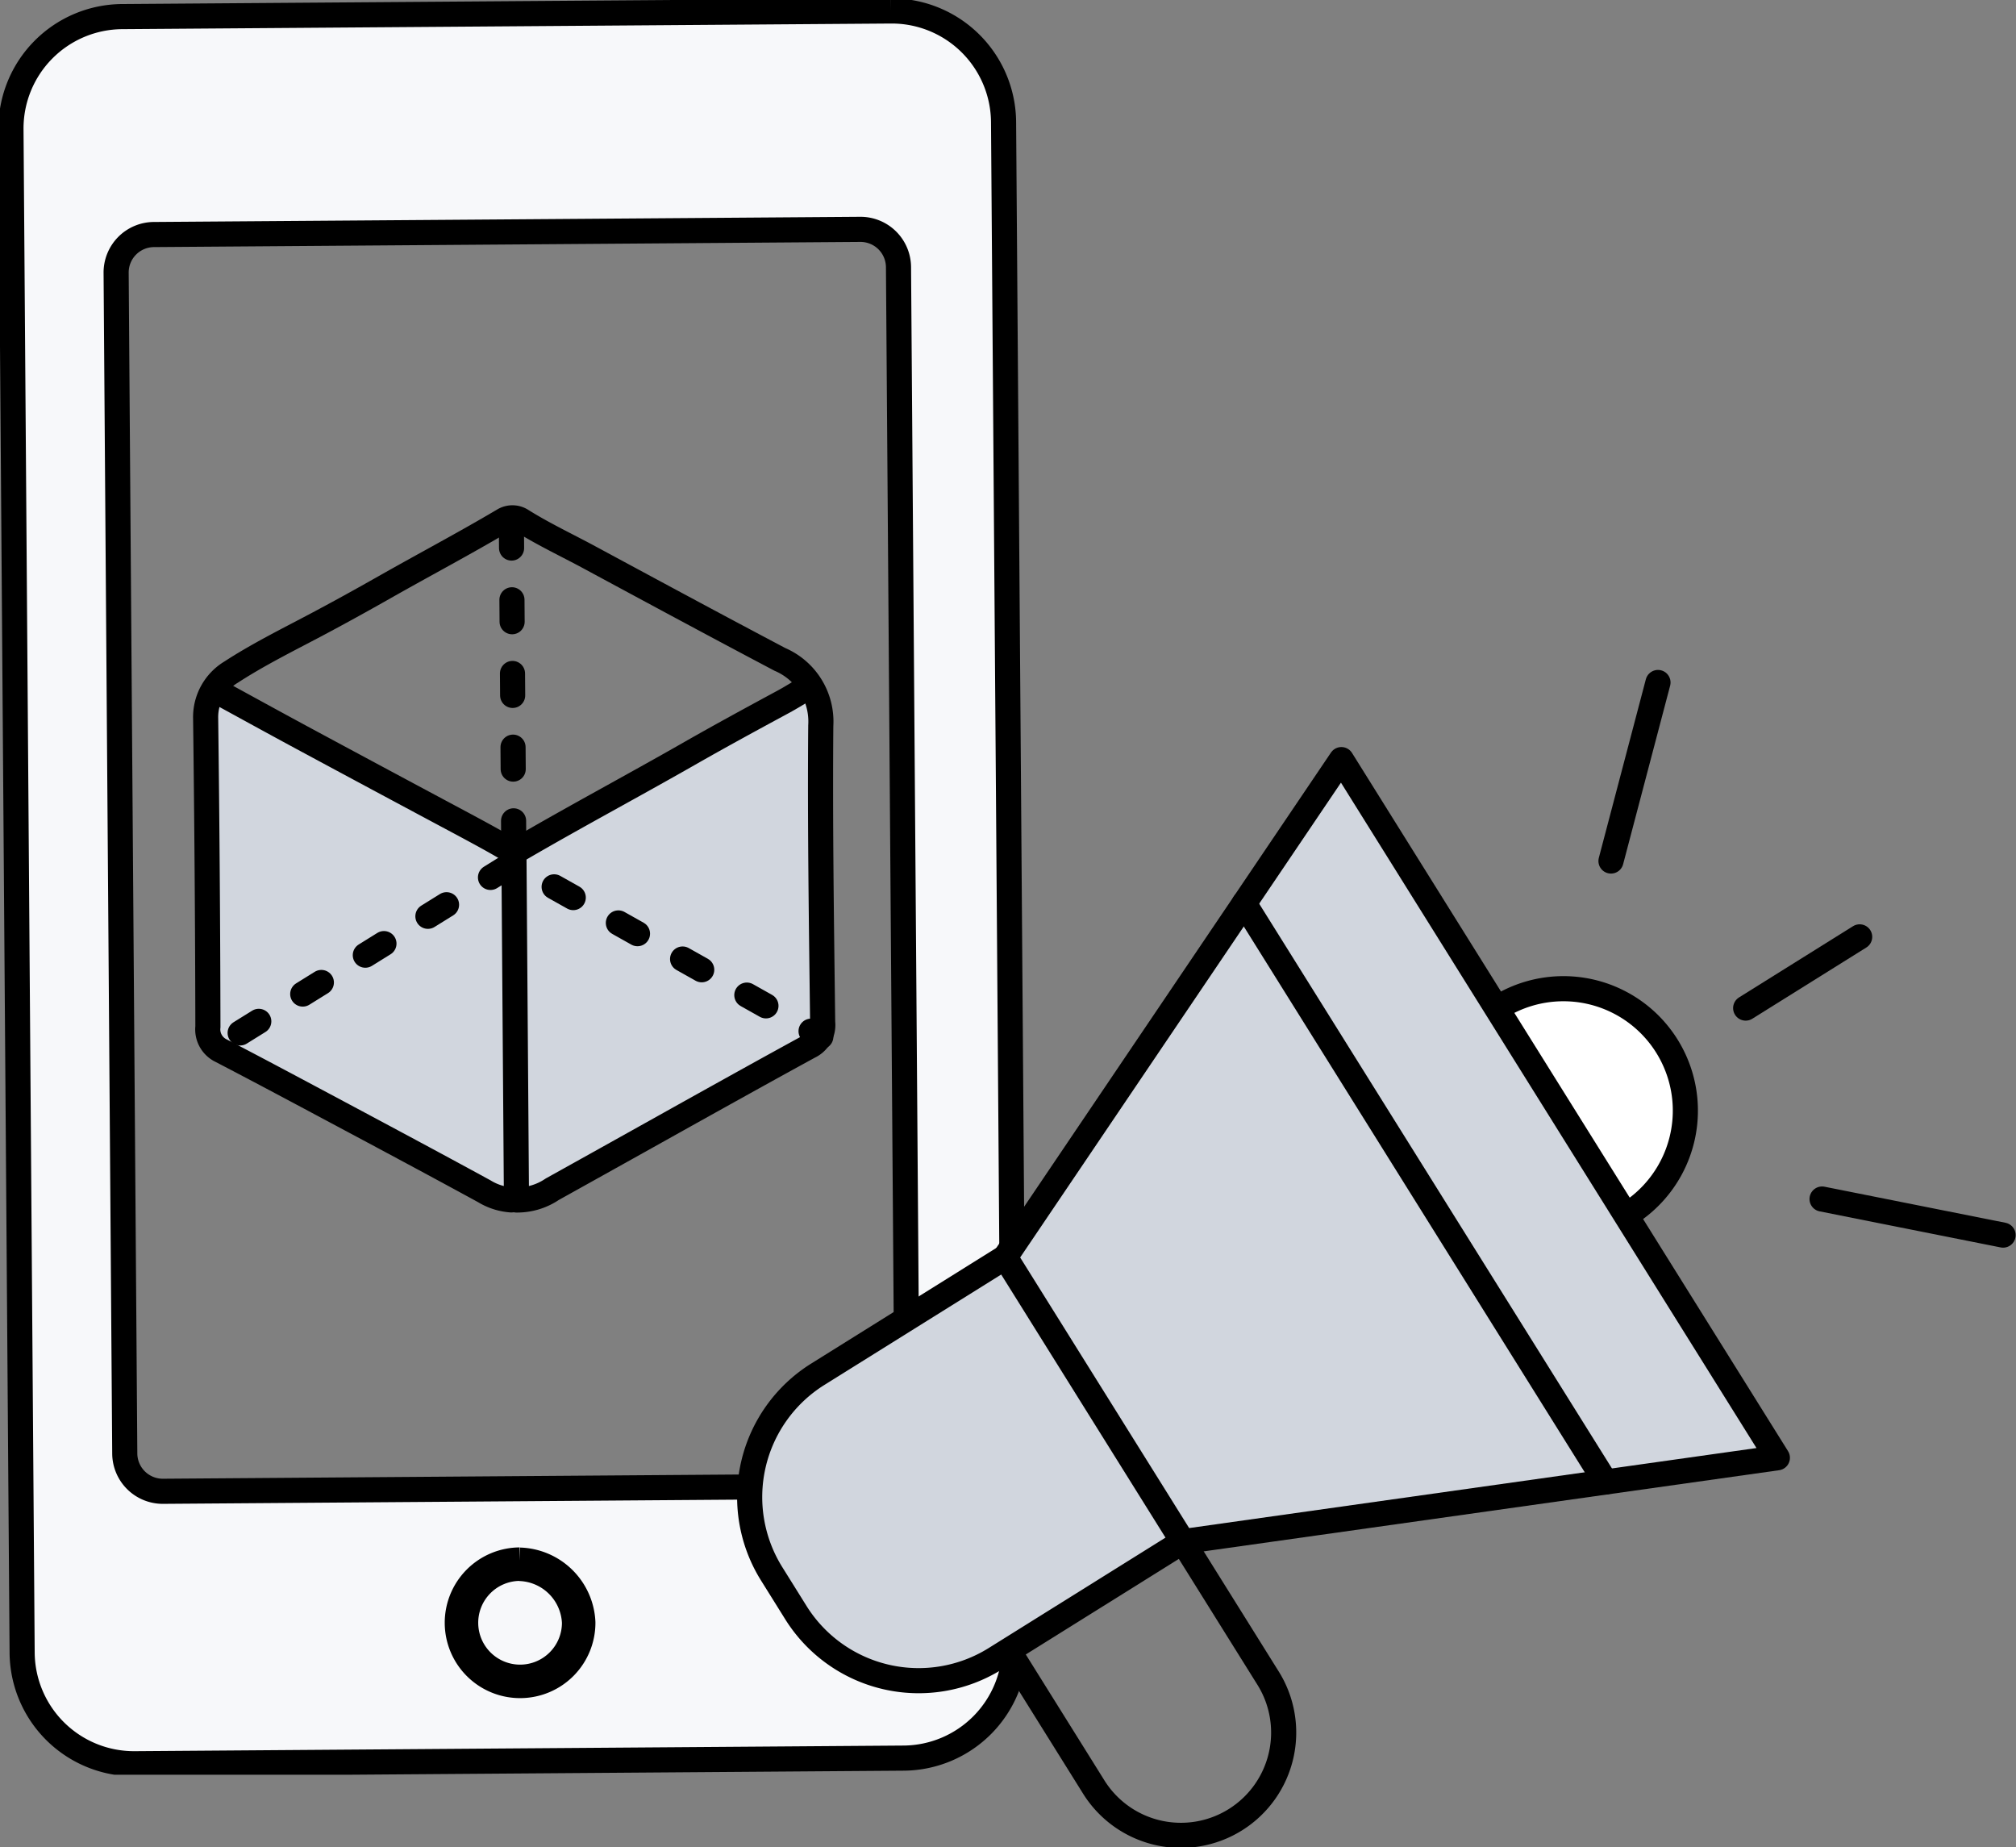 <svg xmlns="http://www.w3.org/2000/svg" xmlns:xlink="http://www.w3.org/1999/xlink" width="120.406" height="110.314" viewBox="0 0 120.406 110.314"><rect x="0" y="0" width="120.406" height="110.314" fill="#808080" stroke="none"/><defs><clipPath id="a"><rect width="61.26" height="105.975" fill="none"/></clipPath><clipPath id="b"><rect width="76.406" height="70.331" fill="none"/></clipPath></defs><g transform="translate(-1185 -4515)"><g transform="translate(1185 4515)"><g clip-path="url(#a)"><path d="M53.292.75l-45.9.336A6.682,6.682,0,0,0,.75,7.806v.022l.667,90.943a6.682,6.682,0,0,0,6.72,6.644h.022l45.9-.336a6.682,6.682,0,0,0,6.644-6.72v-.022L60.033,7.394A6.682,6.682,0,0,0,53.314.75h-.022m.986,85.8a2.269,2.269,0,0,1-2.25,2.287h0l-42.19.309A2.27,2.27,0,0,1,7.547,86.9v0L7.031,16.386A2.269,2.269,0,0,1,9.281,14.1h0l42.19-.309a2.27,2.27,0,0,1,2.287,2.251v0Z" transform="translate(-0.095 -0.095)" fill="#f7f8fa"/><path d="M53.292.75l-45.9.336A6.682,6.682,0,0,0,.75,7.806v.022l.667,90.943a6.682,6.682,0,0,0,6.72,6.644h.022l45.9-.336a6.682,6.682,0,0,0,6.644-6.72v-.022L60.033,7.394A6.682,6.682,0,0,0,53.314.75h-.022m.986,85.8a2.269,2.269,0,0,1-2.25,2.287h0l-42.19.309A2.27,2.27,0,0,1,7.547,86.9v0L7.031,16.386A2.269,2.269,0,0,1,9.281,14.1h0l42.19-.309a2.27,2.27,0,0,1,2.287,2.251v0Z" transform="translate(-0.095 -0.095)" fill="none" stroke="#000" stroke-width="1.5"/><path d="M32.562,77.642l-18.439-9.5.115-20.792L32.408,56.7Z" transform="translate(-1.786 -5.987)" fill="#d1d6de"/><path d="M53.441,67.746,35.192,77.669l-.257-20.54L52.96,46.218Z" transform="translate(-4.417 -5.843)" fill="#d1d6de"/><line x2="0.142" y2="19.295" transform="translate(30.544 31.416)" fill="none" stroke="#000" stroke-linecap="round" stroke-linejoin="round" stroke-width="1.5" stroke-dasharray="1.31 3.09"/><path d="M16.419,69.143,32.7,59.032,51.1,69.367" transform="translate(-2.076 -7.463)" fill="none" stroke="#000" stroke-linecap="round" stroke-linejoin="round" stroke-width="1.5" stroke-dasharray="1.31 3.09"/><path d="M14.873,47.24c1.675.915,3.348,1.836,5.025,2.741q4.818,2.595,9.646,5.173c.908.488,1.817.977,2.705,1.5a.527.527,0,0,0,.646-.005c3.347-1.951,6.768-3.773,10.133-5.695,1.848-1.055,3.724-2.076,5.6-3.089.511-.275,1-.586,1.5-.881" transform="translate(-1.88 -5.94)" fill="none" stroke="#000" stroke-linecap="round" stroke-linejoin="round" stroke-width="1.5"/><path d="M32.47,55.413l.152,20.718a3.737,3.737,0,0,0,2.139-.643Q38.873,73.2,42.987,70.9c2.371-1.319,4.741-2.639,7.122-3.939a1.413,1.413,0,0,0,.8-1.441c-.072-5.9-.161-11.806-.112-17.708a4.037,4.037,0,0,0-2.442-3.962l-1.621-.858c-3.088-1.638-6.435-3.444-9.782-5.249-1.336-.72-2.71-1.365-4-2.171a1.021,1.021,0,0,0-1.106-.024c-2.347,1.389-4.757,2.661-7.127,4.006-1.377.781-2.769,1.549-4.172,2.291-1.676.885-3.381,1.733-4.965,2.763a3.131,3.131,0,0,0-1.524,2.759q.117,9.211.135,18.423A1.406,1.406,0,0,0,15,67.222c2.028,1.054,4.046,2.13,6.062,3.206,3.219,1.719,6.44,3.436,9.641,5.183a3.554,3.554,0,0,0,1.6.514c.371.01.316-.59.314-.372" transform="translate(-1.776 -4.475)" fill="none" stroke="#000" stroke-linecap="round" stroke-linejoin="round" stroke-width="1.5"/><path d="M35.033,106.919a3.5,3.5,0,1,0,3.518,3.483v0a3.64,3.64,0,0,0-3.526-3.475" transform="translate(-3.989 -13.517)" fill="#f7f8fa"/><path d="M35.033,106.919a3.5,3.5,0,1,0,3.518,3.483v0a3.64,3.64,0,0,0-3.526-3.475" transform="translate(-3.989 -13.517)" fill="none" stroke="#000" stroke-width="2"/></g></g><g transform="translate(1229 4554.982)"><path d="M29.44,13.811,51.026,48.361l10.258-1.447L35.244,5.223Z" transform="translate(0.87 0.154)" fill="#d1d6de"/><g transform="translate(0 0)"><g clip-path="url(#b)"><path d="M44.213,19.617A7.282,7.282,0,0,1,51.928,31.97" transform="translate(1.306 0.546)" fill="#fff"/><path d="M44.213,19.617A7.282,7.282,0,0,1,51.928,31.97" transform="translate(1.306 0.546)" fill="none" stroke="#000" stroke-linecap="round" stroke-linejoin="round" stroke-width="1.5"/><path d="M26.179,50.581l5.054,8.092a6.138,6.138,0,1,1-10.413,6.5l-5.054-8.092" transform="translate(0.466 1.494)" fill="none" stroke="#000" stroke-linecap="round" stroke-linejoin="round" stroke-width="1.5"/><path d="M26.622,51.068l-11.2,6.993A8.647,8.647,0,0,1,3.512,55.308L2.065,52.99A8.648,8.648,0,0,1,4.818,41.076l11.2-6.993" transform="translate(0.022 1.006)" fill="#d1d6de"/><path d="M26.622,51.068l-11.2,6.993A8.647,8.647,0,0,1,3.512,55.308L2.065,52.99A8.648,8.648,0,0,1,4.818,41.076l11.2-6.993" transform="translate(0.022 1.006)" fill="none" stroke="#000" stroke-linecap="round" stroke-linejoin="round" stroke-width="1.5"/><path d="M61.694,46.914l-35.51,5.008L15.575,34.936,35.654,5.223Z" transform="translate(0.46 0.154)" fill="#d1d6de"/><path d="M61.694,46.914l-35.51,5.008L15.575,34.936,35.654,5.223Z" transform="translate(0.46 0.154)" fill="none" stroke="#000" stroke-linecap="round" stroke-linejoin="round" stroke-width="1.5"/><line x2="21.586" y2="34.549" transform="translate(30.31 13.965)" fill="none" stroke="#000" stroke-linecap="round" stroke-linejoin="round" stroke-width="1.5"/><line y1="4.253" x2="6.809" transform="translate(60.26 15.962)" fill="none" stroke="#000" stroke-linecap="round" stroke-linejoin="round" stroke-width="1.5"/><line y1="10.661" x2="2.808" transform="translate(52.216 0.772)" fill="none" stroke="#000" stroke-linecap="round" stroke-linejoin="round" stroke-width="1.5"/><line x2="10.812" y2="2.154" transform="translate(64.823 31.617)" fill="none" stroke="#000" stroke-linecap="round" stroke-linejoin="round" stroke-width="1.5"/></g></g></g></g></svg>